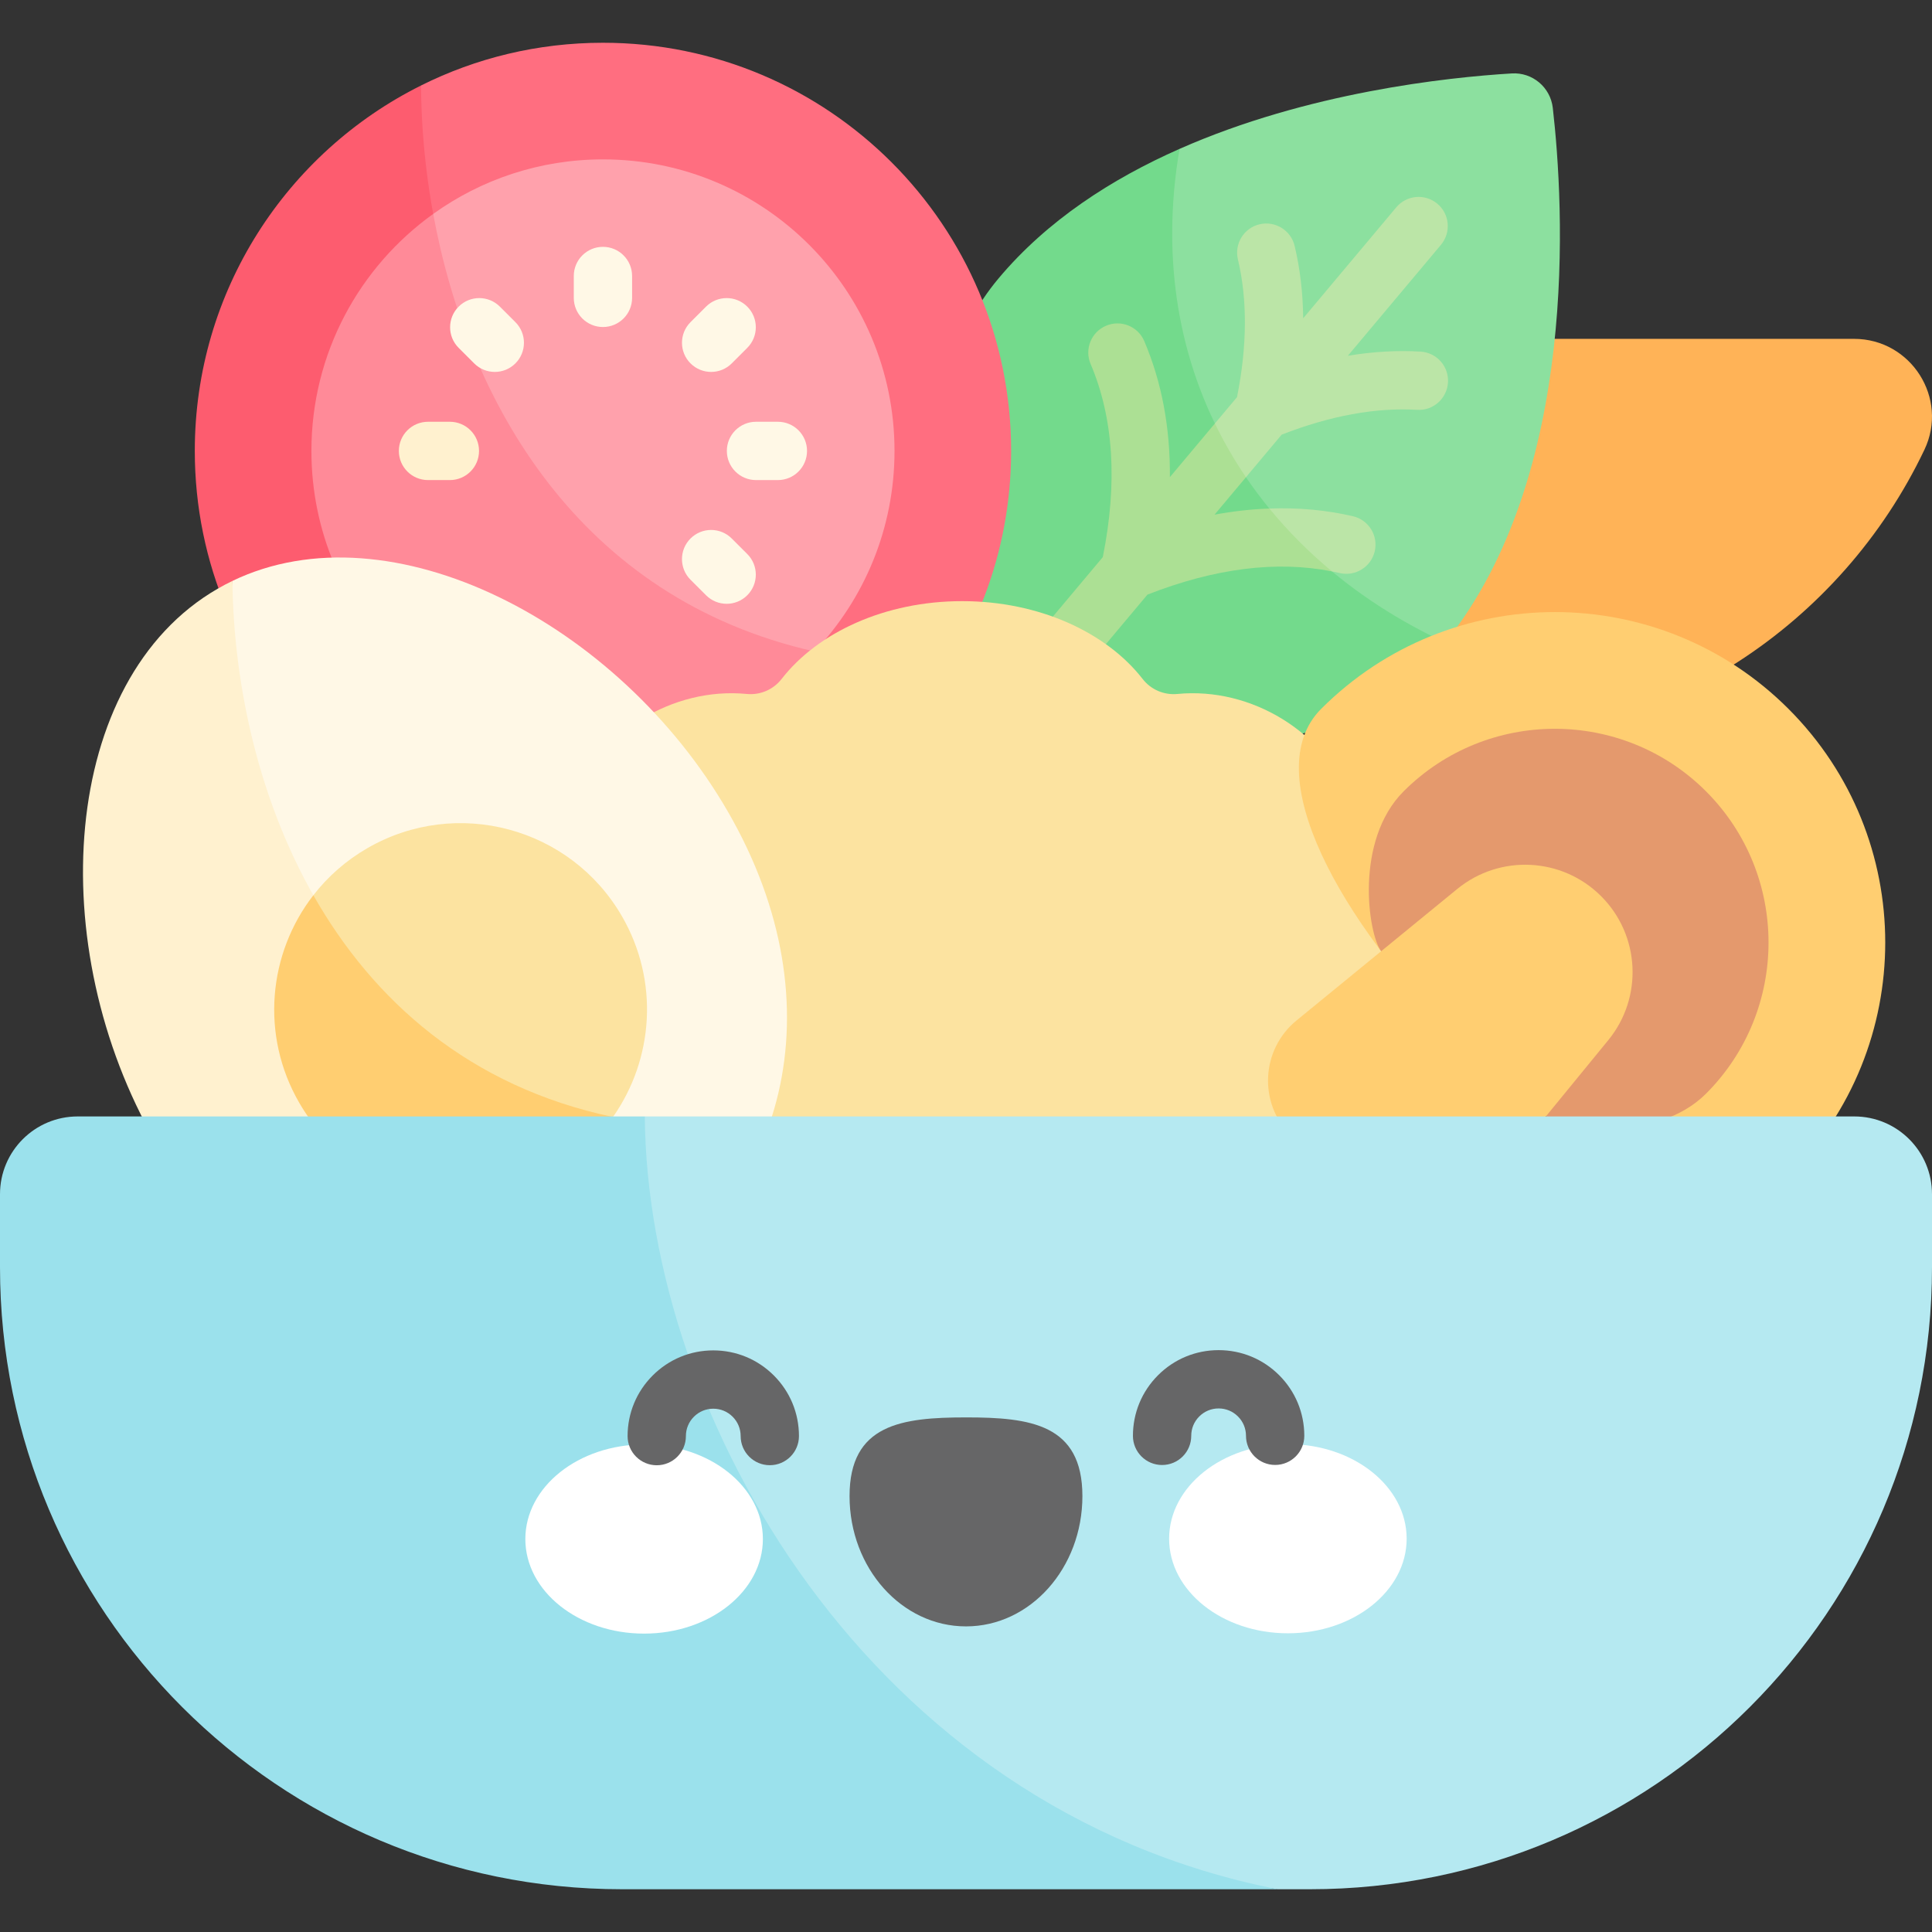 <?xml version="1.0" encoding="UTF-8"?>
<svg xmlns="http://www.w3.org/2000/svg" id="Capa_1" height="512" viewBox="0 0 512 512" width="512">
  <rect x="0" y="0" width="512" height="512" fill="#333333" stroke="none"/>
  <g>
    <path d="m491.343 89.8c15.104 0 25.139 15.744 18.647 29.382-21.961 46.135-69.007 78.026-123.502 78.026-54.494 0-101.541-31.891-123.502-78.026-6.492-13.637 3.543-29.382 18.647-29.382z" fill="#ffb357"></path>
    <g>
      <path d="m383.001 170.279c-66-8.034-99.021-53.928-70.413-130.823 33.986-15.02 70.99-18.965 88.039-19.995 5.48-.34 10.25 3.668 10.879 9.127 2.926 25.62 7.232 97.197-28.505 141.691z" fill="#8ce09f"></path>
      <path d="m383.001 170.279c-.453.566-.907 1.123-1.37 1.669-23.323 27.784-71.896 35.664-105.769 7.242-33.862-28.423-34.552-77.625-11.229-105.419 12.867-15.34 29.989-26.383 47.955-34.315-10.189 59.812 20.665 107.716 70.413 130.823z" fill="#73da8c"></path>
      <path d="m364.323 146.09c-.968 4.151-5.12 6.737-9.272 5.779-.68-.154-1.37-.309-2.06-.443-10.033-3.992-18.219-8.854-16.586-16.658 7.654-.288 15.04.392 22.139 2.04 4.162.969 6.748 5.12 5.779 9.282z" fill="#bbe5a7"></path>
      <path d="m383.732 101.36c-.258 4.255-3.925 7.52-8.18 7.253-10.961-.659-23.025 1.555-35.892 6.572l-9.467 11.28c-7.43-.282-10.92-4.308-8.231-14.237l5.862-6.984c2.699-13.537 2.781-25.806.237-36.489-.989-4.152 1.566-8.324 5.718-9.313s8.324 1.576 9.313 5.727c1.442 6.047 2.194 12.455 2.266 19.182l24.673-29.411c2.74-3.266 7.613-3.688 10.889-.948 3.266 2.74 3.688 7.613.948 10.889l-24.673 29.401c6.645-1.102 13.083-1.473 19.285-1.102 4.254.258 7.51 3.915 7.252 8.18z" fill="#bbe5a7"></path>
      <path d="m352.991 151.427c-14.639-2.905-31.08-.835-48.903 6.15l-35.613 42.433c-1.525 1.823-3.719 2.761-5.924 2.761-1.751 0-3.513-.588-4.965-1.803-3.266-2.74-3.688-7.623-.948-10.889l35.613-42.433c3.956-19.655 2.874-36.87-3.224-51.179-1.679-3.925.154-8.468 4.079-10.137 3.925-1.679 8.458.144 10.137 4.069 4.626 10.858 6.892 22.922 6.789 36.046l11.93-14.217c2.4 4.955 5.151 9.704 8.231 14.237l-8.324 9.921c4.945-.907 9.787-1.453 14.536-1.618 4.925 6.027 10.488 11.6 16.586 16.659z" fill="#ace094"></path>
    </g>
    <g>
      <g>
        <path d="m267.96 119.501c0 54.466-40.259 99.536-92.644 107.056 0 0-115.885-92.634-63.737-203.903 14.515-7.253 30.895-11.322 48.212-11.322 59.741 0 108.169 48.429 108.169 108.169z" fill="#ff6e80"></path>
        <path d="m219.933 173.503-44.617 53.054c-5.068.731-10.25 1.113-15.525 1.113-59.74 0-108.169-48.429-108.169-108.169 0-42.412 24.415-79.128 59.957-96.847.35 58.463 28.32 135.314 108.354 150.849z" fill="#fd5c6f"></path>
      </g>
      <g>
        <path d="m237.055 119.501c0 20.594-8.056 39.301-21.191 53.147-78.277-.715-111.69-49.586-101.061-115.957 12.671-9.096 28.206-14.453 44.988-14.453 42.671-.001 77.264 34.593 77.264 77.263z" fill="#ffa1ac"></path>
        <path d="m215.864 172.648c-14.082 14.855-33.996 24.117-56.073 24.117-42.67 0-77.264-34.594-77.264-77.264 0-25.888 12.733-48.8 32.276-62.81 9.148 49.84 38.715 101.926 101.061 115.957z" fill="#ff8a98"></path>
      </g>
      <g>
        <g fill="#fff8e6">
          <path d="m159.786 86.663c-4.268 0-7.726-3.459-7.726-7.726v-5.795c0-4.268 3.459-7.726 7.726-7.726 4.268 0 7.726 3.459 7.726 7.726v5.795c0 4.267-3.459 7.726-7.726 7.726z"></path>
          <path d="m188.458 98.565c-1.978 0-3.955-.755-5.464-2.264-3.017-3.018-3.017-7.909.001-10.927l4.115-4.114c3.019-3.017 7.909-3.016 10.927.001 3.017 3.018 3.017 7.909-.001 10.927l-4.115 4.114c-1.51 1.509-3.486 2.263-5.463 2.263z"></path>
          <path d="m131.125 98.565c-1.977 0-3.954-.755-5.463-2.263l-4.115-4.114c-3.018-3.017-3.018-7.908-.001-10.927 3.015-3.018 7.907-3.019 10.927-.001l4.115 4.114c3.018 3.017 3.018 7.908.001 10.927-1.509 1.51-3.486 2.264-5.464 2.264z"></path>
          <path d="m192.572 160.013c-1.977 0-3.954-.755-5.463-2.263l-4.115-4.114c-3.018-3.017-3.018-7.908-.001-10.927 3.015-3.017 7.907-3.018 10.927-.001l4.115 4.114c3.018 3.017 3.018 7.908.001 10.927-1.508 1.51-3.486 2.264-5.464 2.264z"></path>
          <path d="m206.144 127.226h-5.795c-4.268 0-7.726-3.459-7.726-7.726s3.459-7.726 7.726-7.726h5.795c4.268 0 7.726 3.459 7.726 7.726s-3.459 7.726-7.726 7.726z"></path>
        </g>
        <path d="m119.222 127.226h-5.795c-4.268 0-7.726-3.459-7.726-7.726s3.459-7.726 7.726-7.726h5.795c4.268 0 7.726 3.459 7.726 7.726s-3.458 7.726-7.726 7.726z" fill="#fff1cf"></path>
      </g>
    </g>
    <path d="m358.06 212.207c-6.768-18.072-26.375-30.198-46.034-28.3-3.56.344-7.025-1.152-9.221-3.975-9.592-12.335-27.422-20.624-47.835-20.624s-38.243 8.289-47.835 20.624c-2.196 2.824-5.661 4.319-9.221 3.975-19.661-1.898-39.264 10.227-46.034 28.3-23.231 1.958-41.435 21.579-41.132 45.387.315 24.737 21.033 44.377 45.772 44.377h98.45 98.45c24.739 0 45.457-19.64 45.772-44.377.302-23.808-17.901-43.429-41.132-45.387z" fill="#fce3a0"></path>
    <g>
      <path d="m350.126 187.853c-34.196 34.196 89.64 158.033 123.836 123.836s34.196-89.64 0-123.836-89.64-34.196-123.836 0z" fill="#ffce71"></path>
      <path d="m452.107 209.708c-22.094-22.094-58.036-22.094-80.129 0-13.083 13.083-9.434 37.77-5.959 42.381 6.017 7.984 12.952 15.895 20.382 23.325s15.341 14.365 23.325 20.382c4.611 3.475 29.298 7.124 42.381-5.959 22.094-22.093 22.094-58.035 0-80.129z" fill="#e4996d"></path>
      <path d="m360.868 319.741-18.794-18.794c-8.619-8.619-7.912-22.796 1.522-30.515l42.576-34.835c11.316-9.258 27.806-8.436 38.144 1.902 10.338 10.338 11.161 26.828 1.902 38.144l-34.835 42.576c-7.718 9.434-21.895 10.141-30.515 1.522z" fill="#ffce71"></path>
    </g>
    <g>
      <path d="m165.849 343.37c-15.813 9.127-33.192 12.939-50.304 11.363 0 0-67.97-81.48-53.95-200.782 41.836-20.16 102.379 11.033 131.327 61.183 29.875 51.734 14.814 104.057-27.073 128.236z" fill="#fff8e6"></path>
      <path d="m164.571 296.445-49.026 58.288c-28.206-2.596-55.691-19.841-74.286-52.034-29.875-51.737-25.456-122.5 16.421-146.678 1.288-.742 2.586-1.432 3.915-2.071.607 55.455 27.299 127.805 102.976 142.495z" fill="#fff1cf"></path>
      <path d="m162.439 296.012c-52.991 6.955-78.442-15.921-79.396-58.762 3.802-4.914 8.612-9.189 14.33-12.485 23.622-13.64 53.827-5.543 67.467 18.079 9.94 17.215 8.334 37.922-2.401 53.168z" fill="#fce3a0"></path>
      <path d="m162.439 296.012c-4.007 5.677-9.272 10.601-15.679 14.299-23.622 13.64-53.827 5.543-67.467-18.079-10.343-17.904-8.19-39.59 3.75-54.981 15.793 27.825 41.238 50.705 79.396 58.761z" fill="#ffce71"></path>
    </g>
    <g>
      <path d="m512 316.472v19.367c0 91.037-73.792 164.829-164.829 164.829h-8.571c-128.07-16.496-256.071-117.874-167.724-204.8h320.52c11.384 0 20.604 9.22 20.604 20.604z" fill="#b5e9f1"></path>
      <path d="m338.6 500.668h-173.771c-91.037 0-164.829-73.792-164.829-164.829v-19.367c0-11.384 9.22-20.604 20.604-20.604h150.273c.658 79.447 59.307 183.486 167.723 204.8z" fill="#9be1ec"></path>
    </g>
    <g>
      <g>
        <path d="m202.172 407.844c.007 13.843-14.08 25.072-31.463 25.081s-31.481-11.206-31.488-25.049 14.079-25.073 31.463-25.082c17.383-.009 31.481 11.207 31.488 25.05z" fill="#fff"></path>
        <path d="m309.828 407.79c.007 13.843 14.105 25.058 31.488 25.049s31.47-11.238 31.463-25.081c-.007-13.844-14.105-25.059-31.488-25.05s-31.47 11.239-31.463 25.082z" fill="#fff"></path>
        <path d="m286.848 396.47c-.01-19.068-13.824-20.852-30.864-20.844-17.04.009-30.852 1.807-30.843 20.875.01 19.067 13.831 34.518 30.871 34.509s30.845-15.473 30.836-34.54z" fill="#666667"></path>
      </g>
      <g fill="#666667">
        <path d="m174.045 388.309c-4.266 0-7.724-3.457-7.726-7.722-.003-6.065 2.356-11.769 6.643-16.06s9.988-6.656 16.053-6.659h.012c6.06 0 11.76 2.359 16.048 6.643 4.291 4.287 6.656 9.988 6.659 16.053.002 4.268-3.456 7.728-7.722 7.73-.001 0-.003 0-.004 0-4.266 0-7.724-3.457-7.726-7.722-.001-1.938-.757-3.76-2.128-5.129-1.37-1.369-3.191-2.123-5.128-2.123-.001 0-.002 0-.003 0-1.939.001-3.76.757-5.129 2.128-1.37 1.37-2.124 3.193-2.123 5.131.002 4.268-3.456 7.728-7.722 7.73-.001 0-.003 0-.004 0z"></path>
        <path d="m307.965 388.241c-4.266 0-7.724-3.457-7.726-7.722-.003-6.065 2.356-11.769 6.643-16.06s9.988-6.656 16.053-6.659h.012c6.06 0 11.76 2.359 16.048 6.643 4.291 4.287 6.656 9.988 6.659 16.053.002 4.268-3.456 7.728-7.722 7.73-.001 0-.003 0-.004 0-4.266 0-7.724-3.457-7.726-7.722-.001-1.938-.757-3.76-2.128-5.129-1.37-1.369-3.191-2.123-5.128-2.123-.001 0-.002 0-.003 0-1.939.001-3.76.757-5.129 2.128-1.37 1.37-2.124 3.193-2.123 5.131.002 4.268-3.456 7.728-7.722 7.73-.001 0-.003 0-.004 0z"></path>
      </g>
    </g>
  </g>
</svg>
